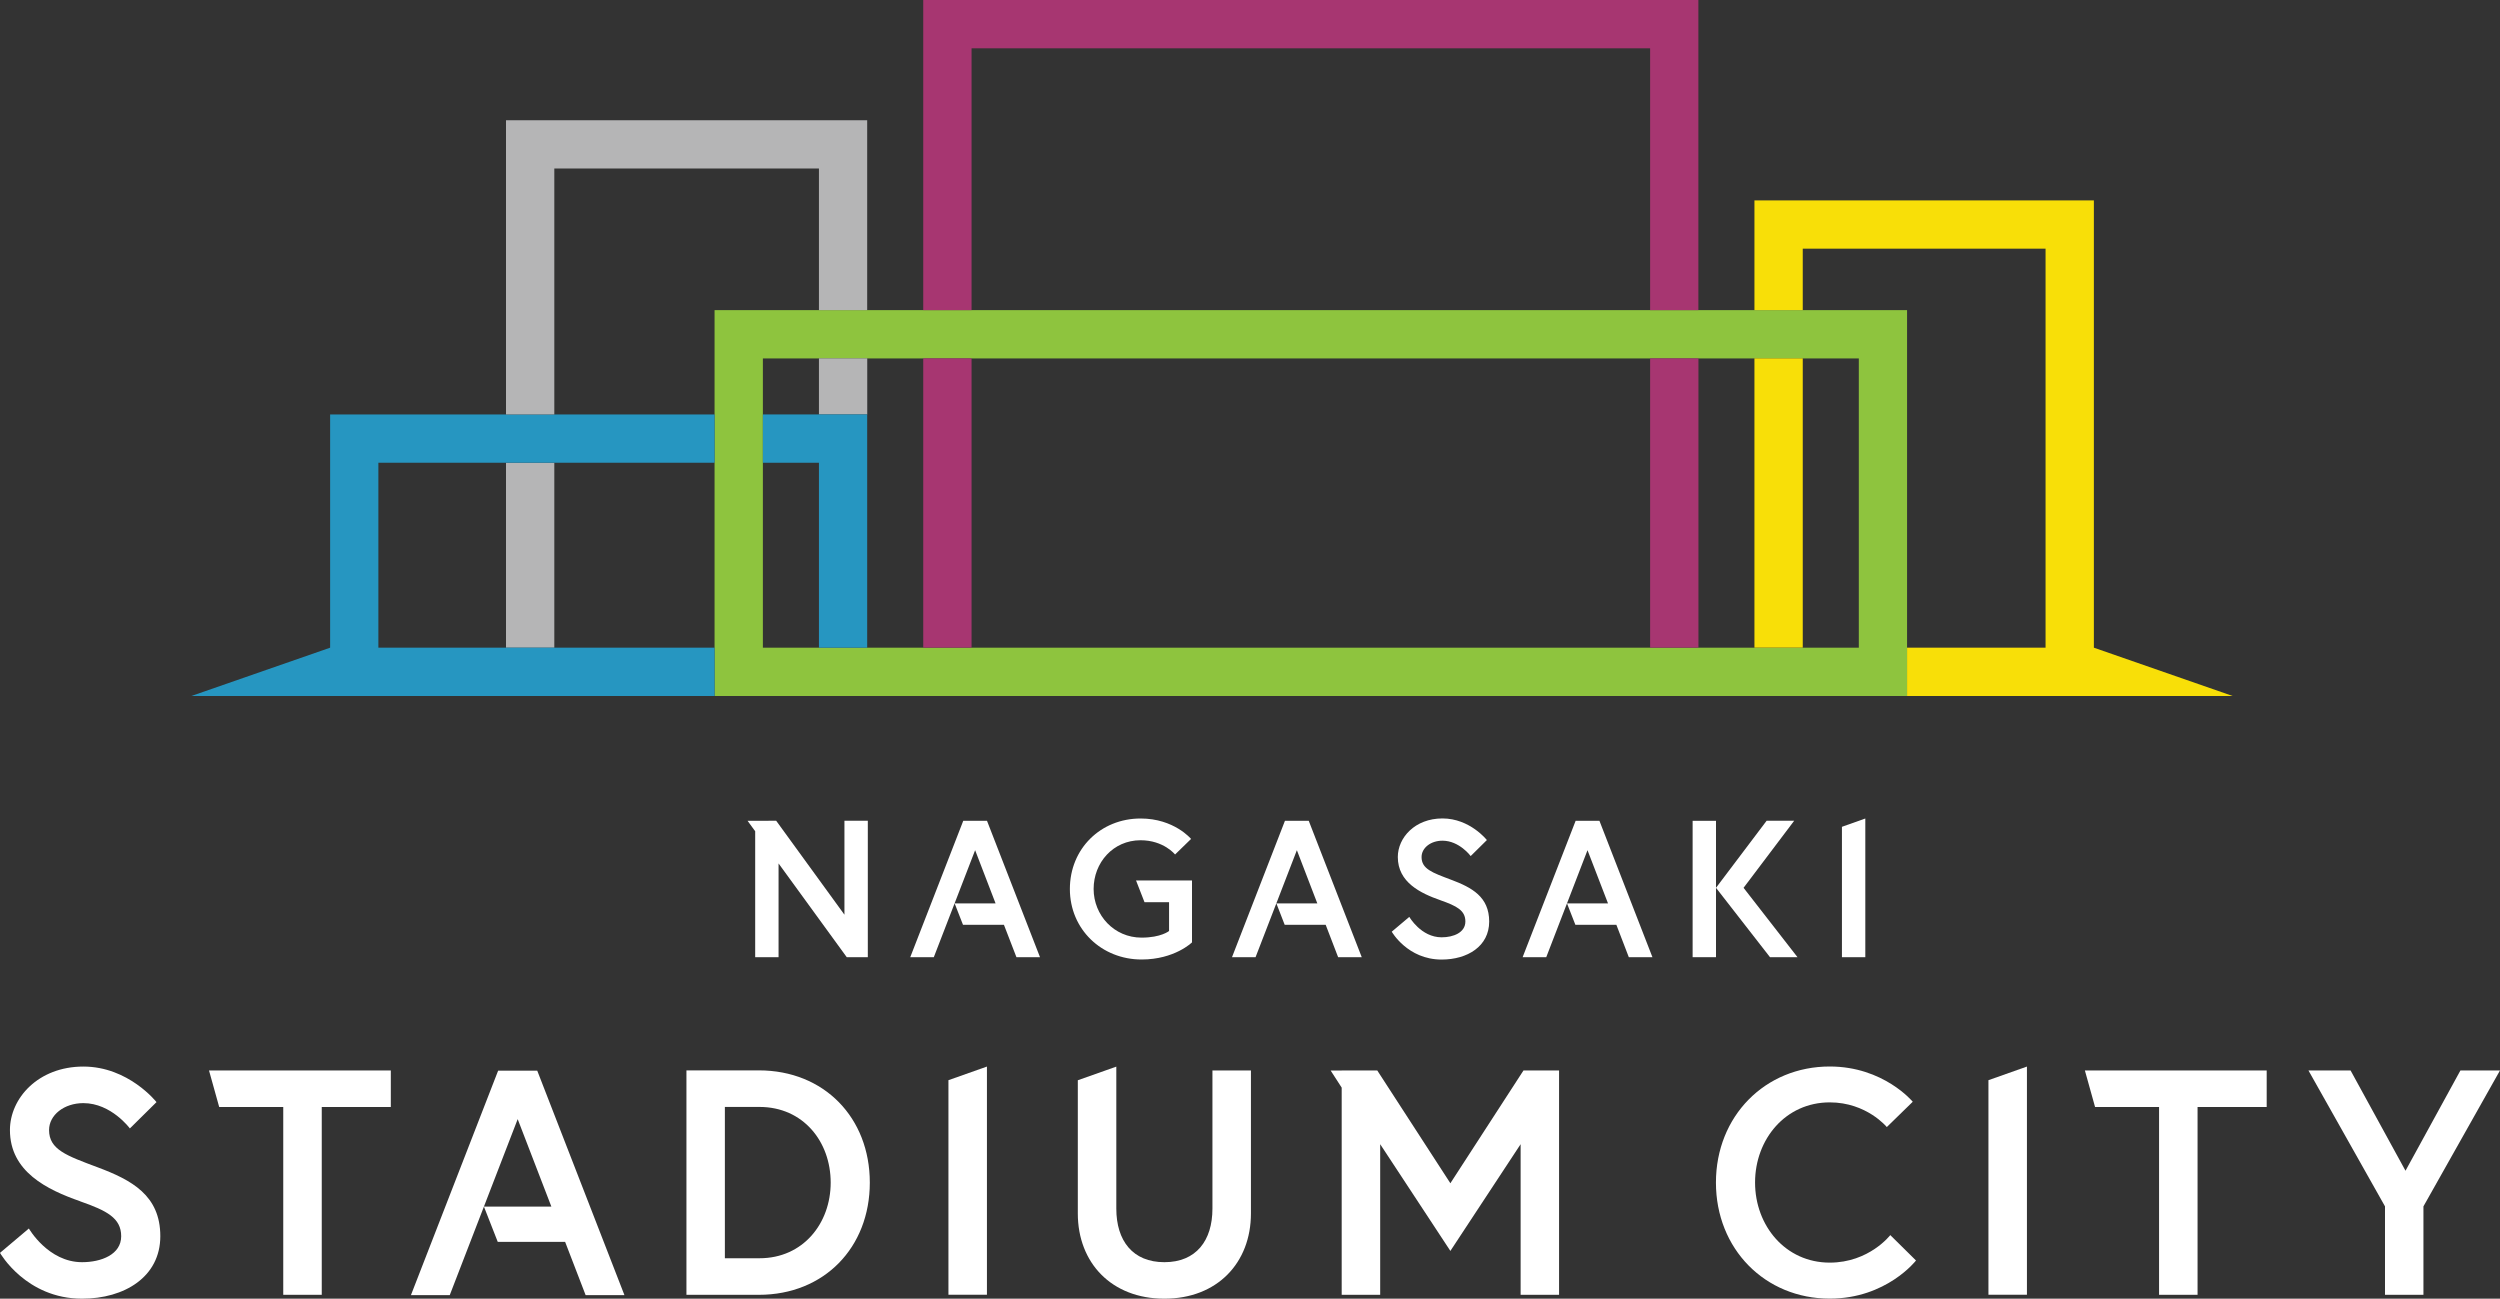 <?xml version="1.0" encoding="UTF-8"?>
<svg id="_レイヤー_2" data-name="レイヤー 2" xmlns="http://www.w3.org/2000/svg" viewBox="0 0 400 207.79">
  <rect x="0" y="0" width="400" height="207.79" fill="#333333" stroke="none"/>
  <defs>
    <style>
      .cls-1 {
        fill: #8ec43e;
      }

      .cls-2 {
        fill: #f8df08;
      }

      .cls-3 {
        fill: #fff;
      }

      .cls-4 {
        fill: #a73671;
      }

      .cls-5 {
        fill: #2696c1;
      }

      .cls-6 {
        fill: #b5b5b6;
      }
    </style>
  </defs>
  <g id="_文字" data-name="文字">
    <g>
      <g>
        <path class="cls-3" d="M302.46,197.63l4.1,4.05s-4.72,6.1-13.8,6.1c-10.36,0-18.21-7.95-18.21-18.57s7.85-18.57,18.21-18.57c8.62,0,13.28,5.64,13.28,5.64l-4.15,4.05s-3.23-3.95-9.13-3.95c-7.08,0-11.95,5.9-11.95,12.82s4.87,12.82,11.95,12.82c6.31,0,9.69-4.41,9.69-4.41Z"/>
        <polygon class="cls-3" points="318.15 172.83 318.15 207.16 324.31 207.16 324.31 170.65 318.15 172.83"/>
        <polygon class="cls-3" points="333.58 171.27 335.21 177.12 345.45 177.12 345.45 207.17 351.61 207.17 351.61 177.12 362.67 177.12 362.67 171.27 333.58 171.27"/>
        <polygon class="cls-3" points="393.67 171.27 384.88 187.32 376.09 171.27 369.35 171.27 381.6 193.02 381.6 207.17 387.75 207.17 387.75 193.02 400 171.27 393.67 171.27"/>
        <g>
          <path class="cls-3" d="M12.82,192.2c-5.28-1.85-11.23-4.72-11.23-11.39,0-5.08,4.51-10.16,11.75-10.16s11.7,5.69,11.7,5.69l-4.26,4.21s-2.98-4.05-7.44-4.05c-3.08,0-5.49,1.9-5.49,4.31,0,3.13,2.82,4.1,7.75,5.95,5.49,2.05,10.05,4.51,10.05,11.03s-5.75,10-12.52,10c-8.98,0-13.13-7.33-13.13-7.33l4.62-3.9s3.08,5.39,8.51,5.39c3.08,0,6.26-1.23,6.26-4.15s-2.31-4.1-6.57-5.59Z"/>
          <path class="cls-3" d="M139.17,189.22c0,10.36-7.28,17.95-17.75,17.95h-11.59v-35.91h11.59c10.46,0,17.75,7.59,17.75,17.95ZM132.91,189.22c0-6.57-4.41-12.11-11.39-12.11h-5.54v24.21h5.54c6.98,0,11.39-5.59,11.39-12.11Z"/>
          <polygon class="cls-3" points="151.75 172.83 151.75 207.16 157.91 207.16 157.91 170.65 151.75 172.83"/>
          <path class="cls-3" d="M193.99,171.27v22.11c0,5.13-2.62,8.57-7.69,8.57s-7.69-3.44-7.69-8.57v-22.72l-6.16,2.18v21.31c0,7.9,5.39,13.64,13.85,13.64s13.85-5.74,13.85-13.64v-22.88h-6.16Z"/>
          <polygon class="cls-3" points="33.44 171.27 35.07 177.12 45.32 177.12 45.32 207.17 51.48 207.17 51.48 177.12 62.53 177.12 62.53 171.27 33.44 171.27"/>
          <polygon class="cls-3" points="243.76 171.27 232.06 189.32 220.36 171.27 214.67 171.27 214.67 171.28 212.9 171.28 214.67 174.02 214.67 207.17 220.83 207.17 220.83 183.07 232.06 200.15 243.3 183.07 243.3 207.17 249.45 207.17 249.45 171.27 243.76 171.27"/>
          <polygon class="cls-3" points="85.96 171.31 79.7 171.31 65.75 207.22 71.96 207.22 82.83 179.06 88.22 193.06 77.43 193.06 79.64 198.7 90.42 198.7 93.7 207.22 99.91 207.22 85.96 171.31"/>
        </g>
      </g>
      <g>
        <path class="cls-3" d="M230.48,144.04c-3.21-1.12-6.83-2.87-6.83-6.92,0-3.09,2.74-6.17,7.14-6.17s7.11,3.46,7.11,3.46l-2.59,2.56s-1.81-2.46-4.52-2.46c-1.87,0-3.34,1.15-3.34,2.62,0,1.9,1.71,2.49,4.71,3.62,3.34,1.25,6.11,2.74,6.11,6.7s-3.49,6.08-7.61,6.08c-5.46,0-7.98-4.46-7.98-4.46l2.81-2.37s1.87,3.27,5.17,3.27c1.87,0,3.8-.75,3.8-2.53s-1.4-2.49-3.99-3.4Z"/>
        <path class="cls-3" d="M274.56,153.15h-3.74v-21.82h3.74v21.82Z"/>
        <polygon class="cls-3" points="282.66 131.32 274.56 142.05 283.2 153.15 287.6 153.15 278.97 142.05 287.07 131.32 282.66 131.32"/>
        <polygon class="cls-3" points="294.71 132.29 294.71 153.15 298.45 153.15 298.45 130.96 294.71 132.29"/>
        <path class="cls-3" d="M181.76,140.86l1.36,3.49h3.93v4.61s-1.28,1.06-4.4,1.06c-4.4,0-7.67-3.58-7.67-7.79s3.12-7.79,7.51-7.79c3.71,0,5.52,2.28,5.52,2.28l2.56-2.49s-2.71-3.27-8.07-3.27c-6.39,0-11.32,4.83-11.32,11.28s5.08,11.28,11.47,11.28c5.3,0,8.07-2.74,8.07-2.74v-9.91h-8.97Z"/>
        <polygon class="cls-3" points="138.85 153.15 138.85 131.32 135.11 131.32 135.11 146.35 124.19 131.32 119.61 131.33 120.83 133 120.83 153.15 124.57 153.15 124.57 138.15 135.48 153.15 138.85 153.15"/>
        <polygon class="cls-3" points="157.92 131.33 154.12 131.33 145.64 153.15 149.41 153.15 156.02 136.03 159.29 144.54 152.74 144.54 154.08 147.97 160.63 147.97 162.63 153.15 166.4 153.15 157.92 131.33"/>
        <polygon class="cls-3" points="209.4 131.33 205.59 131.33 197.12 153.15 200.89 153.15 207.5 136.03 210.77 144.54 204.22 144.54 205.55 147.97 212.11 147.97 214.1 153.15 217.88 153.15 209.4 131.33"/>
        <polygon class="cls-3" points="255.91 131.33 252.1 131.33 243.62 153.15 247.4 153.15 254 136.03 257.28 144.54 250.72 144.54 252.06 147.97 258.62 147.97 260.61 153.15 264.39 153.15 255.91 131.33"/>
        <rect class="cls-6" x="80.96" y="74.04" width="7.73" height="29.59"/>
        <path class="cls-1" d="M305.13,111.36H114.33v-61.74h190.8v61.74ZM122.06,103.63h175.35v-46.28H122.06v46.28Z"/>
        <g>
          <polygon class="cls-2" points="357.23 111.36 335.02 103.63 335.02 103.63 335.02 32.06 280.71 32.06 280.71 49.62 288.44 49.62 288.44 39.79 327.29 39.79 327.29 103.63 305.13 103.63 305.13 111.36 327.29 111.36 327.29 111.36 357.23 111.36"/>
          <rect class="cls-2" x="280.71" y="57.34" width="7.73" height="46.28"/>
        </g>
        <polygon class="cls-5" points="114.33 103.63 60.54 103.63 60.54 103.63 60.54 74.04 114.33 74.04 114.33 66.31 52.82 66.31 52.82 103.63 30.61 111.36 60.54 111.36 60.54 111.36 114.33 111.36 114.33 103.63"/>
        <g>
          <polygon class="cls-6" points="131.03 49.62 138.75 49.62 138.75 19.24 80.96 19.24 80.96 66.31 88.69 66.31 88.69 26.96 131.03 26.96 131.03 49.62"/>
          <rect class="cls-6" x="131.03" y="57.34" width="7.73" height="8.97"/>
        </g>
        <polygon class="cls-4" points="155.45 49.62 155.45 7.73 264.02 7.73 264.02 49.62 271.74 49.62 271.74 0 147.72 0 147.72 49.62 155.45 49.62"/>
        <g>
          <rect class="cls-4" x="147.72" y="57.34" width="7.73" height="46.28"/>
          <rect class="cls-4" x="264.02" y="57.34" width="7.73" height="46.28"/>
        </g>
        <polygon class="cls-5" points="131.03 103.63 138.75 103.63 138.75 66.31 122.06 66.31 122.06 74.04 131.03 74.04 131.03 103.63"/>
      </g>
    </g>
  </g>
</svg>
